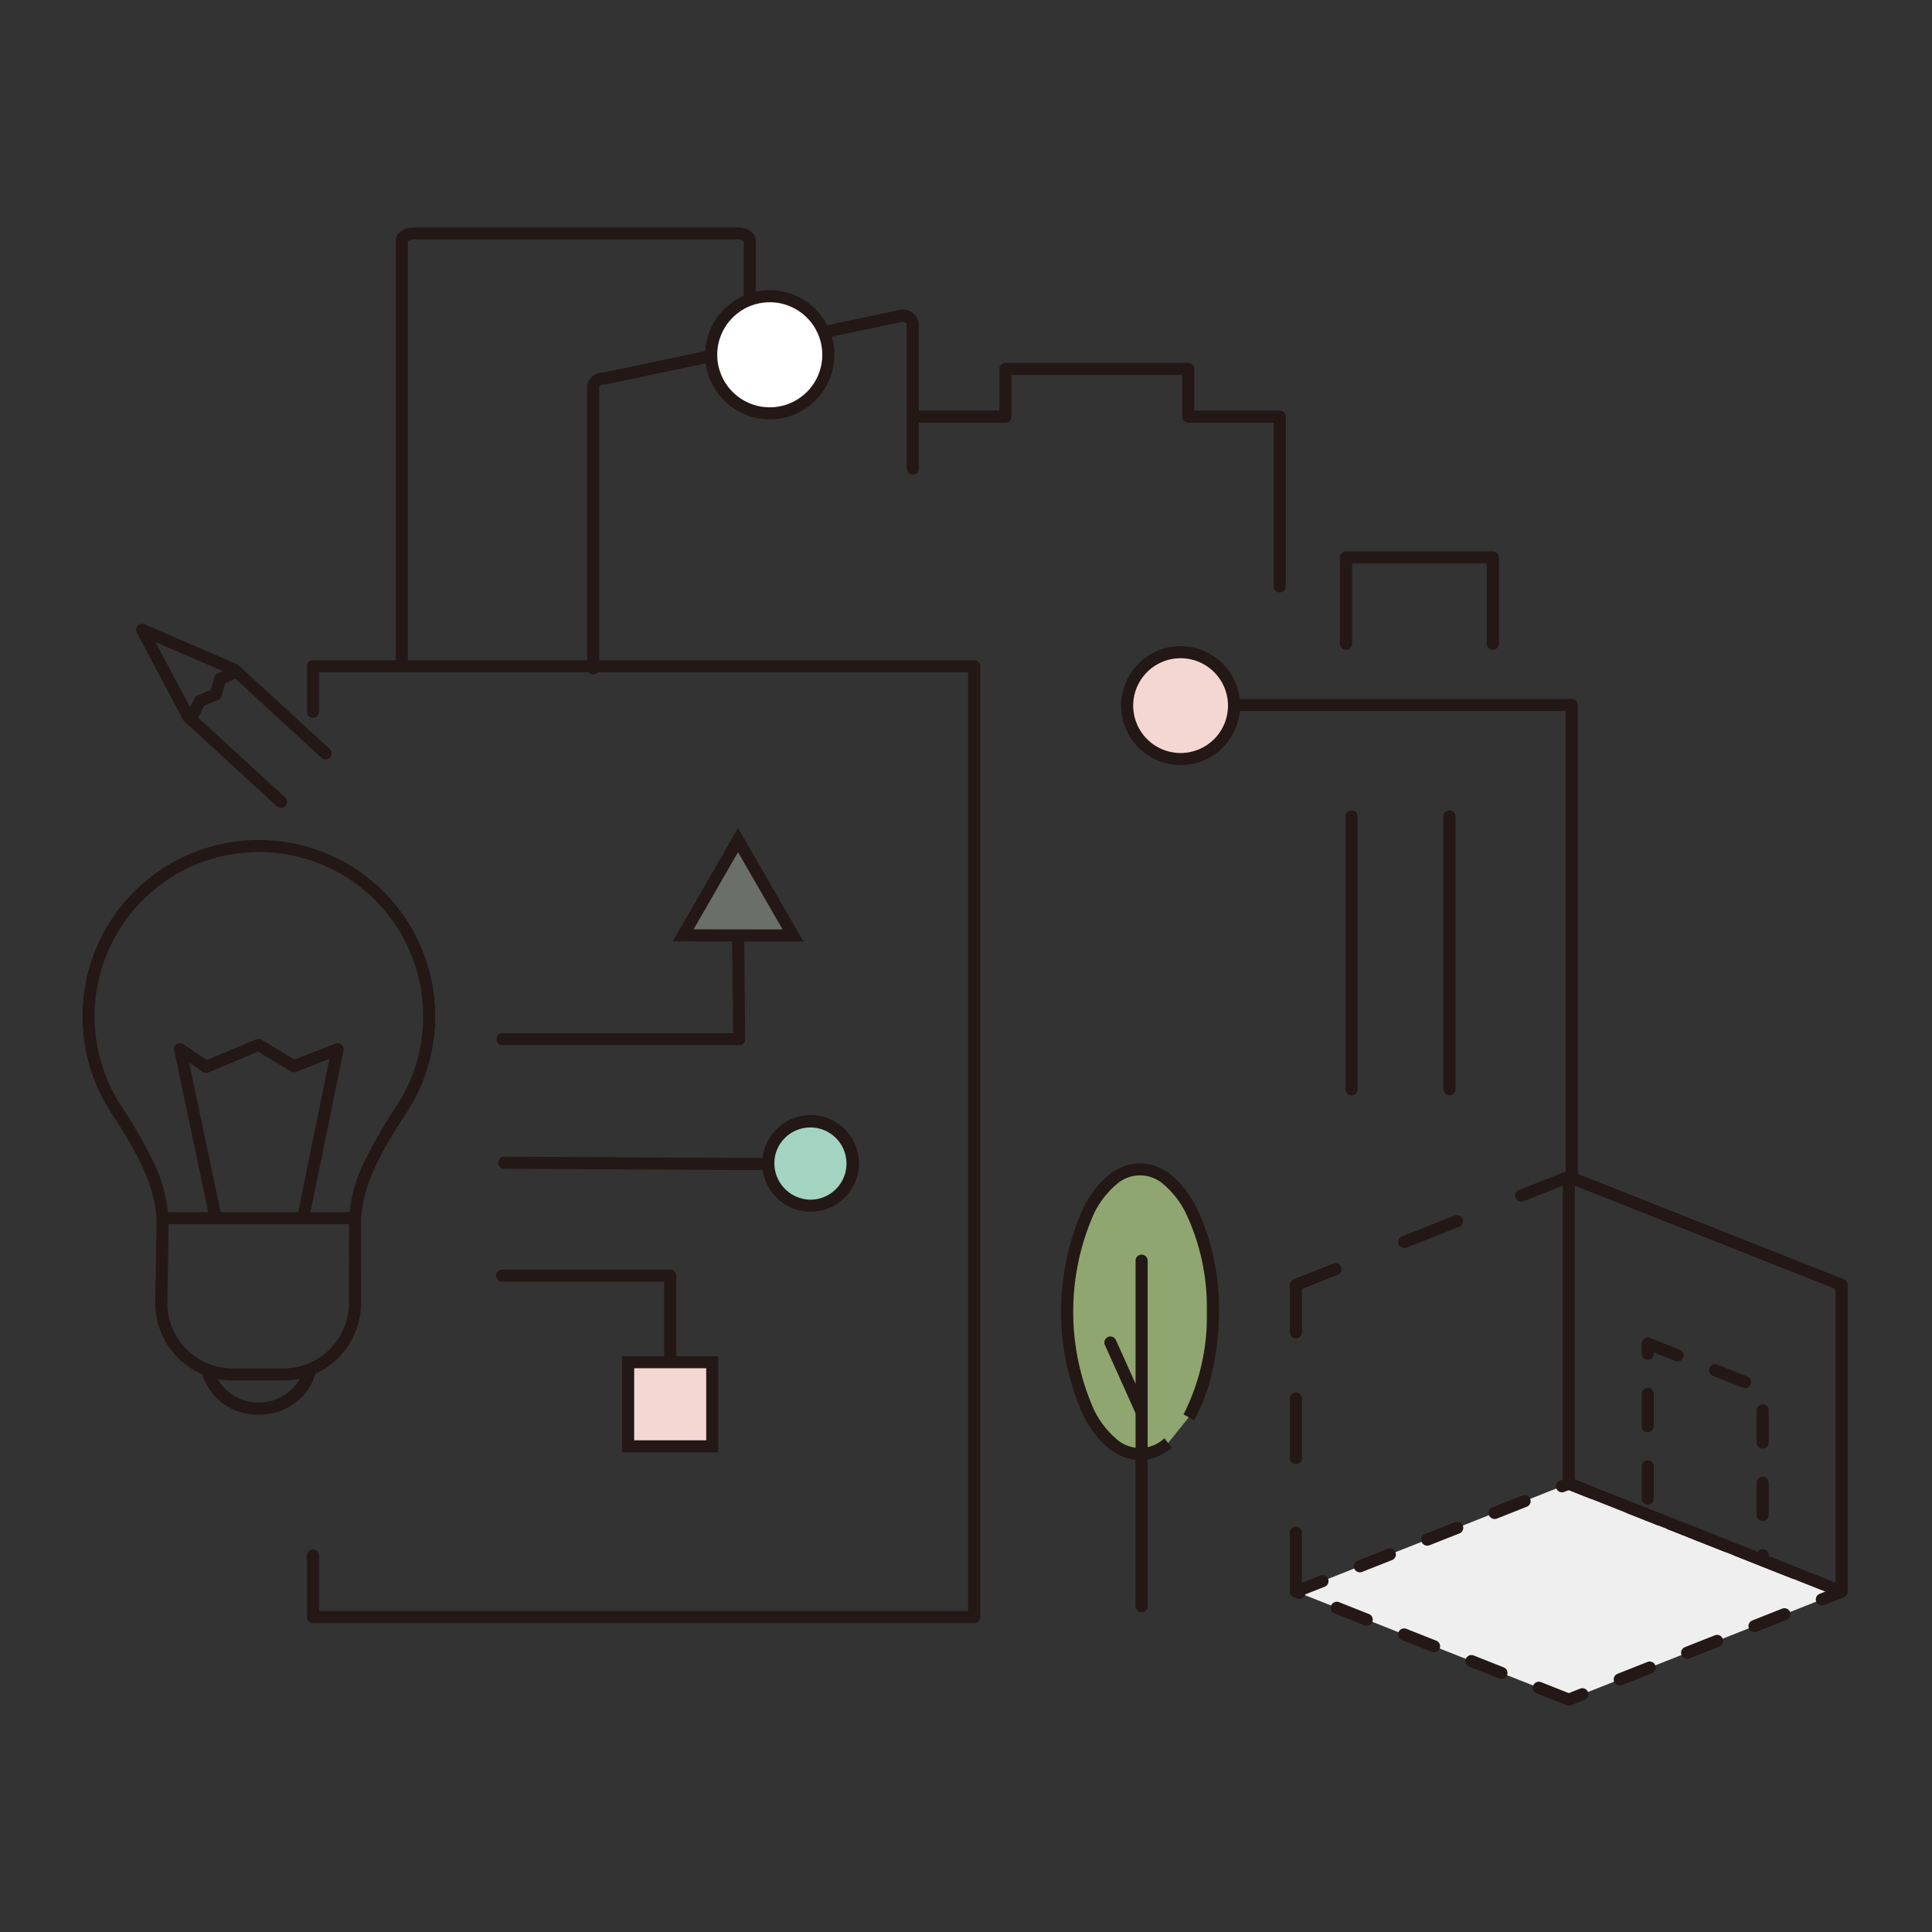 <svg xmlns="http://www.w3.org/2000/svg" width="240" height="240" viewBox="0 0 240 240">
  <rect x="0" y="0" width="240" height="240" fill="#333333" stroke="none"/>
  <g id="Group_2430" data-name="Group 2430" transform="translate(-337 -663)">
    <g id="Group_2357" data-name="Group 2357" transform="translate(308.089 588.169)">
      <g id="Group_2341" data-name="Group 2341" transform="translate(39.911 179.922)">
        <path id="Path_11265" data-name="Path 11265" d="M64.138,367.44H57.819a9.619,9.619,0,0,1-9.618-9.775l.159-9.783c0-4.962-3.173-9.879-5.72-13.831a21.907,21.907,0,1,1,36.849.01c-2.548,3.948-5.72,8.862-5.727,13.824l-.005,9.942a9.619,9.619,0,0,1-9.619,9.613Zm-3.07-65.647A20.411,20.411,0,0,0,43.9,333.238a58.2,58.2,0,0,1,4,6.908,18.317,18.317,0,0,1,1.96,7.742s0,.008,0,.012l-.159,9.79a8.119,8.119,0,0,0,8.118,8.251h6.319a8.129,8.129,0,0,0,8.119-8.114l.005-9.943a18.339,18.339,0,0,1,1.966-7.735,60.059,60.059,0,0,1,4-6.9,20.4,20.4,0,0,0-17.161-31.455Z" transform="translate(-39.911 -301.043)" fill="#231815"/>
        <path id="Path_11266" data-name="Path 11266" d="M77.052,442.059a7.129,7.129,0,0,1-7.013-5.015.75.75,0,0,1,1.441-.418,5.908,5.908,0,0,0,11.179-.124.75.75,0,1,1,1.45.383,6.732,6.732,0,0,1-2.579,3.754A7.537,7.537,0,0,1,77.052,442.059Z" transform="translate(-55.915 -371.417)" fill="#231815"/>
        <path id="Line_7557" data-name="Line 7557" d="M23.341.75H0A.75.75,0,0,1-.75,0,.75.75,0,0,1,0-.75H23.341a.75.75,0,0,1,.75.75A.75.75,0,0,1,23.341.75Z" transform="translate(9.318 46.229)" fill="#231815"/>
        <g id="Group_2340" data-name="Group 2340" transform="translate(11.377 24.707)">
          <path id="Line_7558" data-name="Line 7558" d="M4.288,21.116a.75.75,0,0,1-.733-.6L-.734.155A.75.75,0,0,1-.155-.734a.75.75,0,0,1,.888.579L5.023,20.211a.751.751,0,0,1-.735.9Z" transform="translate(0 0.546)" fill="#231815"/>
          <path id="Path_11267" data-name="Path 11267" d="M78.825,374.66a.751.751,0,0,1-.736-.9L82.1,354.128l-4.157,1.61a.75.75,0,0,1-.659-.058l-4.061-2.454-6.141,2.581a.75.75,0,0,1-.71-.069l-3.242-2.183a.75.75,0,1,1,.838-1.244l2.906,1.957L73,351.7a.75.75,0,0,1,.679.05l4.072,2.461,5.095-1.973a.75.75,0,0,1,1.006.85L79.559,374.06A.75.75,0,0,1,78.825,374.66Z" transform="translate(-63.553 -352.387)" fill="#231815"/>
        </g>
      </g>
      <path id="Path_11268" data-name="Path 11268" d="M179.981,373.512H97.843a.75.75,0,0,1-.75-.75v-7.634a.75.75,0,0,1,1.5,0v6.884h80.638V255.392H98.593V260.3a.75.75,0,0,1-1.5,0v-5.656a.75.75,0,0,1,.75-.75h82.138a.75.75,0,0,1,.75.75v118.12A.75.75,0,0,1,179.981,373.512Z" transform="translate(-30.055 -97.049)" fill="#231815"/>
      <g id="Group_2346" data-name="Group 2346" transform="translate(91.291 179.192)">
        <path id="Path_11269" data-name="Path 11269" d="M167.56,423.465a.75.75,0,0,1-.75-.75v-10H146.684a.75.75,0,1,1,0-1.5H167.56a.75.75,0,0,1,.75.75v10.752A.75.75,0,0,1,167.56,423.465Z" transform="translate(-146.684 -357.858)" fill="#231815"/>
        <path id="Path_11270" data-name="Path 11270" d="M176.169,337.766H146.778a.75.75,0,0,1,0-1.5h28.634l-.113-12.142a.75.75,0,0,1,.743-.757h.007a.75.75,0,0,1,.75.743l.12,12.9a.75.75,0,0,1-.75.757Z" transform="translate(-146.733 -312.284)" fill="#231815"/>
        <g id="Group_2342" data-name="Group 2342" transform="translate(15.649 64.857)">
          <rect id="Rectangle_992" data-name="Rectangle 992" width="10.453" height="10.452" fill="#f4d7d3"/>
          <path id="Rectangle_992_-_Outline" data-name="Rectangle 992 - Outline" d="M-.75-.75H11.2V11.2H-.75ZM9.7.75H.75V9.7H9.7Z" fill="#231815"/>
        </g>
        <g id="Group_2344" data-name="Group 2344" transform="translate(0.267 34.906)">
          <path id="Line_7559" data-name="Line 7559" d="M32.86.926h0L0,.75A.75.75,0,0,1-.75,0,.75.75,0,0,1,0-.75l32.86.176a.75.75,0,0,1,0,1.5Z" transform="translate(0 5.168)" fill="#231815"/>
          <g id="Group_2343" data-name="Group 2343" transform="translate(32.8)">
            <path id="Path_11271" data-name="Path 11271" d="M216.948,373.612a5.221,5.221,0,1,1-1.547,3.709,6.09,6.09,0,0,1,.06-.856A5.075,5.075,0,0,1,216.948,373.612Z" transform="translate(-215.401 -372.065)" fill="#a3d3c1" fill-rule="evenodd"/>
            <path id="Path_11271_-_Outline" data-name="Path 11271 - Outline" d="M220.657,371.315a6,6,0,1,1-6.006,6.006,6.876,6.876,0,0,1,.067-.961l0-.011a6.064,6.064,0,0,1,5.937-5.033Zm0,10.512a4.486,4.486,0,1,0-4.455-5.251,5.372,5.372,0,0,0-.051.745,4.531,4.531,0,0,0,4.506,4.506Z" transform="translate(-215.401 -372.065)" fill="#231815"/>
          </g>
        </g>
        <g id="Group_2345" data-name="Group 2345" transform="translate(22.482)">
          <path id="Path_11272" data-name="Path 11272" d="M200.223,299.527l-6.818,11.833,13.652.015Z" transform="translate(-193.405 -299.527)" fill="#6a7067" fill-rule="evenodd"/>
          <path id="Path_11272_-_Outline" data-name="Path 11272 - Outline" d="M200.223,298.025l8.133,14.1-16.248-.018Zm5.535,12.6-5.534-9.6-5.522,9.583Z" transform="translate(-193.405 -299.527)" fill="#231815"/>
        </g>
      </g>
      <path id="Path_11273" data-name="Path 11273" d="M367.949,324.492a.75.75,0,0,1-.75-.75V265.4H317.071a.75.75,0,0,1,0-1.5h50.878a.75.75,0,0,1,.75.75v59.092A.75.75,0,0,1,367.949,324.492Z" transform="translate(-143.788 -102.241)" fill="#231815"/>
      <path id="Path_11274" data-name="Path 11274" d="M382.756,238.025a.75.75,0,0,1-.75-.75v-9.982H365.271v9.982a.75.75,0,0,1-1.5,0V226.543a.75.75,0,0,1,.75-.75h18.235a.75.75,0,0,1,.75.75v10.732A.75.75,0,0,1,382.756,238.025Z" transform="translate(-168.405 -82.471)" fill="#231815"/>
      <path id="Line_7560" data-name="Line 7560" d="M0,34.65a.75.75,0,0,1-.75-.75V0A.75.75,0,0,1,0-.75.75.75,0,0,1,.75,0V33.9A.75.75,0,0,1,0,34.65Z" transform="translate(196.808 176.246)" fill="#231815"/>
      <path id="Line_7561" data-name="Line 7561" d="M0,34.65a.75.75,0,0,1-.75-.75V0A.75.75,0,0,1,0-.75.75.75,0,0,1,.75,0V33.9A.75.75,0,0,1,0,34.65Z" transform="translate(208.965 176.246)" fill="#231815"/>
      <path id="Path_11275" data-name="Path 11275" d="M298.437,177.522a.75.75,0,0,1-.75-.75V156.443H287.078a.75.75,0,0,1-.75-.75V150.51H265.111v5.183a.75.75,0,0,1-.75.75H253a.75.75,0,0,1,0-1.5h10.608V149.76a.75.75,0,0,1,.75-.75h22.717a.75.75,0,0,1,.75.75v5.183h10.608a.75.75,0,0,1,.75.75v21.079A.75.75,0,0,1,298.437,177.522Z" transform="translate(-110.55 -29.101)" fill="#231815"/>
      <circle id="Ellipse_157" data-name="Ellipse 157" cx="6.637" cy="6.637" r="6.637" transform="translate(168.931 155.848)" fill="#f4d7d3"/>
      <path id="Ellipse_157_-_Outline" data-name="Ellipse 157 - Outline" d="M6.637-.75A7.387,7.387,0,1,1-.75,6.637,7.4,7.4,0,0,1,6.637-.75Zm0,13.275A5.887,5.887,0,1,0,.75,6.637,5.894,5.894,0,0,0,6.637,12.525Z" transform="translate(168.931 155.848)" fill="#231815"/>
      <g id="Group_2348" data-name="Group 2348" transform="translate(161.474 220.095)">
        <path id="Path_11276" data-name="Path 11276" d="M305.078,418.516a5.5,5.5,0,0,1-3.5,1.37c-5,0-9.049-7.916-9.049-17.68s4.051-17.68,9.049-17.68,9.049,7.915,9.049,17.68a27.364,27.364,0,0,1-2.988,13.129" transform="translate(-292.531 -384.526)" fill="#90a670"/>
        <path id="Path_11276_-_Outline" data-name="Path 11276 - Outline" d="M301.58,420.636c-2.713,0-5.222-1.984-7.066-5.587a31.548,31.548,0,0,1,0-25.687c1.844-3.6,4.353-5.587,7.066-5.587s5.222,1.984,7.066,5.587a28.821,28.821,0,0,1,2.733,12.843,33.068,33.068,0,0,1-.826,7.474,22.6,22.6,0,0,1-2.26,6.024l-1.3-.74a26.8,26.8,0,0,0,2.891-12.759,27.309,27.309,0,0,0-2.568-12.16,11.124,11.124,0,0,0-2.687-3.552,4.415,4.415,0,0,0-6.089,0,11.123,11.123,0,0,0-2.686,3.552,30.074,30.074,0,0,0,0,24.32,11.124,11.124,0,0,0,2.686,3.553,4.411,4.411,0,0,0,6.067.018l.951,1.16A6.2,6.2,0,0,1,301.58,420.636Z" transform="translate(-292.531 -384.526)" fill="#231815"/>
        <g id="Group_2347" data-name="Group 2347" transform="translate(5.375 11.34)">
          <path id="Line_7562" data-name="Line 7562" d="M0,43.681a.75.75,0,0,1-.75-.75V0A.75.75,0,0,1,0-.75.75.75,0,0,1,.75,0V42.931A.75.75,0,0,1,0,43.681Z" transform="translate(3.876)" fill="#231815"/>
          <path id="Line_7563" data-name="Line 7563" d="M3.876,9.378a.75.75,0,0,1-.685-.443L-.684.307A.75.75,0,0,1-.307-.684a.75.75,0,0,1,.991.377L4.56,8.32a.75.75,0,0,1-.684,1.058Z" transform="translate(0 10.168)" fill="#231815"/>
        </g>
      </g>
      <g id="Group_2349" data-name="Group 2349" transform="translate(46.567 153.063)">
        <path id="Path_11277" data-name="Path 11277" d="M70.991,267.358a.747.747,0,0,1-.507-.2L58.977,256.6a.75.75,0,0,1-.155-.2l-5.74-10.817a.75.75,0,0,1,.96-1.04l11.444,4.939a.75.75,0,0,1,.21.136l11.341,10.411a.75.75,0,1,1-1.014,1.105L64.774,250.8l-9.367-4.043,4.679,8.817L71.5,266.055a.75.75,0,0,1-.507,1.3Z" transform="translate(-53.744 -245.227)" fill="#231815"/>
        <path id="Path_11278" data-name="Path 11278" d="M66.288,262.686a.75.75,0,0,1-.667-1.092l1.16-2.263a.75.75,0,0,1,.385-.353l1.616-.657.435-1.563a.75.75,0,0,1,.421-.486l2.052-.9a.75.75,0,1,1,.6,1.374l-1.727.757-.438,1.575a.75.75,0,0,1-.44.493l-1.7.691-1.033,2.015A.75.75,0,0,1,66.288,262.686Z" transform="translate(-60.252 -250.847)" fill="#231815"/>
      </g>
      <g id="Group_2352" data-name="Group 2352" transform="translate(78.823 94.484)">
        <g id="Group_2350" data-name="Group 2350" transform="translate(23.779 19.57)">
          <path id="Path_11279" data-name="Path 11279" d="M170.191,141.221a.75.75,0,0,1-.75-.75V105.452A1.934,1.934,0,0,1,171.5,103.7l36.837-7.789a.75.75,0,0,1,.155-.016,1.953,1.953,0,0,1,2.14,1.748V115.63a.75.75,0,0,1-1.5,0V97.648a.716.716,0,0,0-.571-.246l-36.822,7.785a.75.75,0,0,1-.155.016.742.742,0,0,0-.641.252v35.015A.75.75,0,0,1,170.191,141.221Z" transform="translate(-170.191 -96.65)" fill="#231815"/>
        </g>
        <g id="Group_2351" data-name="Group 2351" transform="translate(0 9.347)">
          <path id="Path_11280" data-name="Path 11280" d="M120.775,121.35a.75.75,0,0,1-.75-.75V68.493c0-.95.973-1.667,2.264-1.667h40.2c1.291,0,2.264.717,2.264,1.667V80.739a.75.75,0,0,1-1.5,0V68.546a1.172,1.172,0,0,0-.764-.22h-40.2a1.172,1.172,0,0,0-.764.22V120.6A.75.75,0,0,1,120.775,121.35Z" transform="translate(-120.775 -67.576)" fill="#231815"/>
        </g>
      </g>
      <circle id="Ellipse_158" data-name="Ellipse 158" cx="7.275" cy="7.275" r="7.275" transform="translate(117.258 111.629)" fill="#fff"/>
      <path id="Ellipse_158_-_Outline" data-name="Ellipse 158 - Outline" d="M7.275-.75A8.025,8.025,0,1,1-.75,7.275,8.034,8.034,0,0,1,7.275-.75Zm0,14.55A6.525,6.525,0,1,0,.75,7.275,6.533,6.533,0,0,0,7.275,13.8Z" transform="translate(117.258 111.629)" fill="#231815"/>
      <g id="Group_2356" data-name="Group 2356" transform="translate(189.895 221.025)">
        <g id="Group_2355" data-name="Group 2355" transform="translate(0)">
          <g id="Group_2353" data-name="Group 2353" transform="translate(0 38.102)">
            <path id="Path_11281" data-name="Path 11281" d="M419.381,479.056l-33.894,13.418-33.894-13.418,33.894-13.418Z" transform="translate(-351.593 -465.638)" fill="#efefef"/>
            <path id="Path_11281_-_Outline" data-name="Path 11281 - Outline" d="M385.487,493.224h0a.747.747,0,0,1-.24-.04h0l-.036-.013-3.717-1.471a.75.75,0,1,1,.552-1.395l3.443,1.363,1.409-.558a.75.75,0,1,1,.552,1.395l-1.685.667A.748.748,0,0,1,385.487,493.224Zm6.334-2.507a.75.75,0,0,1-.276-1.448l3.719-1.472a.75.75,0,1,1,.552,1.395l-3.719,1.472A.748.748,0,0,1,391.821,490.716Zm-14.7-.805a.747.747,0,0,1-.276-.053l-3.719-1.472a.75.75,0,1,1,.552-1.395l3.719,1.472a.75.75,0,0,1-.276,1.448Zm23.071-2.507a.75.75,0,0,1-.276-1.448l3.719-1.472a.75.75,0,0,1,.552,1.395l-3.719,1.472A.748.748,0,0,1,400.189,487.4Zm-31.439-.805a.748.748,0,0,1-.276-.053l-3.719-1.472a.75.75,0,1,1,.552-1.395l3.719,1.472a.75.75,0,0,1-.276,1.448Zm39.807-2.507a.75.75,0,0,1-.276-1.448L412,481.171a.75.75,0,1,1,.552,1.395l-3.719,1.472A.748.748,0,0,1,408.558,484.091Zm-48.175-.805a.748.748,0,0,1-.276-.053l-3.719-1.472a.75.75,0,1,1,.552-1.395l3.719,1.472a.75.75,0,0,1-.276,1.448Zm56.543-2.507a.75.75,0,0,1-.276-1.448l.857-.339a.75.75,0,0,1,.887-1.133l1.264.5a.75.75,0,0,1,0,1.395l-2.456.972A.748.748,0,0,1,416.926,480.778Zm-64.911-.805a.748.748,0,0,1-.276-.053l-.421-.167a.75.75,0,0,1,0-1.395l3.3-1.306a.75.75,0,0,1,.552,1.395l-2.426.96a.763.763,0,0,1-.029.091A.75.75,0,0,1,352.014,479.973Zm61.454-2.507a.748.748,0,0,1-.276-.053l-3.719-1.472a.75.75,0,0,1,.552-1.395l3.719,1.472a.75.75,0,0,1-.276,1.448Zm-53.928-.805a.75.75,0,0,1-.276-1.448l3.719-1.472a.75.75,0,0,1,.552,1.395l-3.719,1.472A.749.749,0,0,1,359.541,476.66Zm45.559-2.507a.748.748,0,0,1-.276-.053l-3.719-1.472a.75.75,0,1,1,.552-1.395l3.719,1.472a.75.75,0,0,1-.276,1.448Zm-37.191-.805a.75.75,0,0,1-.276-1.448l3.719-1.472a.75.75,0,0,1,.552,1.395l-3.719,1.472A.748.748,0,0,1,367.909,473.347Zm28.823-2.507a.748.748,0,0,1-.276-.053l-3.719-1.472a.75.75,0,0,1,.552-1.395l3.719,1.472a.75.75,0,0,1-.276,1.448Zm-20.455-.805a.75.75,0,0,1-.276-1.448l3.719-1.472a.75.75,0,1,1,.552,1.395l-3.719,1.472A.748.748,0,0,1,376.277,470.035Zm12.087-2.507a.748.748,0,0,1-.276-.053l-2.6-1.03-.566.224a.75.75,0,0,1-.552-1.395l.842-.334a.75.75,0,0,1,.552,0l2.877,1.139a.75.75,0,0,1-.276,1.448Z" transform="translate(-351.593 -465.638)" fill="#231815"/>
          </g>
          <path id="Line_7564" data-name="Line 7564" d="M0,8.067a.75.75,0,0,1-.75-.75V0A.75.75,0,0,1,0-.75.75.75,0,0,1,.75,0V7.317A.75.75,0,0,1,0,8.067Z" transform="translate(0 44.202)" fill="#231815"/>
          <path id="Path_11282" data-name="Path 11282" d="M351.593,418.9a.75.75,0,0,1-.75-.75v-5.9a.75.75,0,0,1,.474-.7l4.909-1.943a.75.75,0,1,1,.552,1.395l-4.435,1.756v5.39A.75.75,0,0,1,351.593,418.9Z" transform="translate(-351.593 -398.83)" fill="#231815"/>
          <path id="Line_7565" data-name="Line 7565" d="M0,3.348a.75.75,0,0,1-.7-.474A.75.75,0,0,1-.276,1.9L6.287-.7a.75.75,0,0,1,.973.421A.75.75,0,0,1,6.839.7L.276,3.3A.748.748,0,0,1,0,3.348Z" transform="translate(13.45 5.495)" fill="#231815"/>
          <path id="Line_7566" data-name="Line 7566" d="M0,3.09a.75.75,0,0,1-.7-.474.75.75,0,0,1,.421-.973L5.633-.7a.75.75,0,0,1,.973.421A.75.75,0,0,1,6.185.7L.276,3.037A.748.748,0,0,1,0,3.09Z" transform="translate(27.984)" fill="#231815"/>
          <g id="Group_2354" data-name="Group 2354" transform="translate(33.894)">
            <path id="Path_11283" data-name="Path 11283" d="M455.922,438.728a.75.75,0,0,1-.276-.053l-33.894-13.418a.75.75,0,0,1-.474-.7v-38.1a.75.75,0,0,1,1.026-.7L456.2,399.18a.75.75,0,0,1,.474.7v38.1a.75.75,0,0,1-.75.75Zm-33.144-14.677,32.394,12.824V400.387l-32.394-12.824Z" transform="translate(-422.028 -386.459)" fill="#231815"/>
          </g>
          <path id="Path_11284" data-name="Path 11284" d="M442.412,428.732a.753.753,0,0,1,.291.059l3.7,1.466a.75.75,0,0,1-.552,1.395l-2.693-1.066v.167a.75.75,0,0,1-1.5,0V429.5a.751.751,0,0,1,.75-.767Zm8.368,3.313a.747.747,0,0,1,.276.053l3.719,1.472a.75.75,0,1,1-.552,1.395l-3.719-1.472a.75.75,0,0,1,.276-1.448ZM442.412,435a.75.75,0,0,1,.75.75v4a.75.75,0,0,1-1.5,0v-4A.75.75,0,0,1,442.412,435Zm14.277,2.027a.75.75,0,0,1,.75.75v4a.75.75,0,0,1-1.5,0v-4A.75.75,0,0,1,456.688,437.03ZM442.412,444a.75.75,0,0,1,.75.75v4a.75.75,0,0,1-1.5,0v-4A.75.75,0,0,1,442.412,444Zm14.277,2.027a.75.75,0,0,1,.75.75v4a.75.75,0,0,1-1.5,0v-4A.75.75,0,0,1,456.688,446.03Zm-11.5,5.084a.748.748,0,0,1,.276.053l3.719,1.472a.75.75,0,0,1-.552,1.395l-3.719-1.472a.75.75,0,0,1,.276-1.448Zm8.368,3.313a.748.748,0,0,1,.276.053l2.23.883a.75.75,0,0,1,1.373.418v.635a.75.75,0,0,1-1.026.7l-3.129-1.239a.75.75,0,0,1,.276-1.448Z" transform="translate(-398.709 -408.779)" fill="#231815"/>
          <path id="Line_7567" data-name="Line 7567" d="M0,8.136a.75.75,0,0,1-.75-.75V0A.75.75,0,0,1,0-.75.75.75,0,0,1,.75,0V7.386A.75.75,0,0,1,0,8.136Z" transform="translate(0 27.549)" fill="#231815"/>
        </g>
      </g>
    </g>
    <rect id="Rectangle_1013" data-name="Rectangle 1013" width="240" height="240" transform="translate(337 663)" fill="none"/>
  </g>
</svg>
